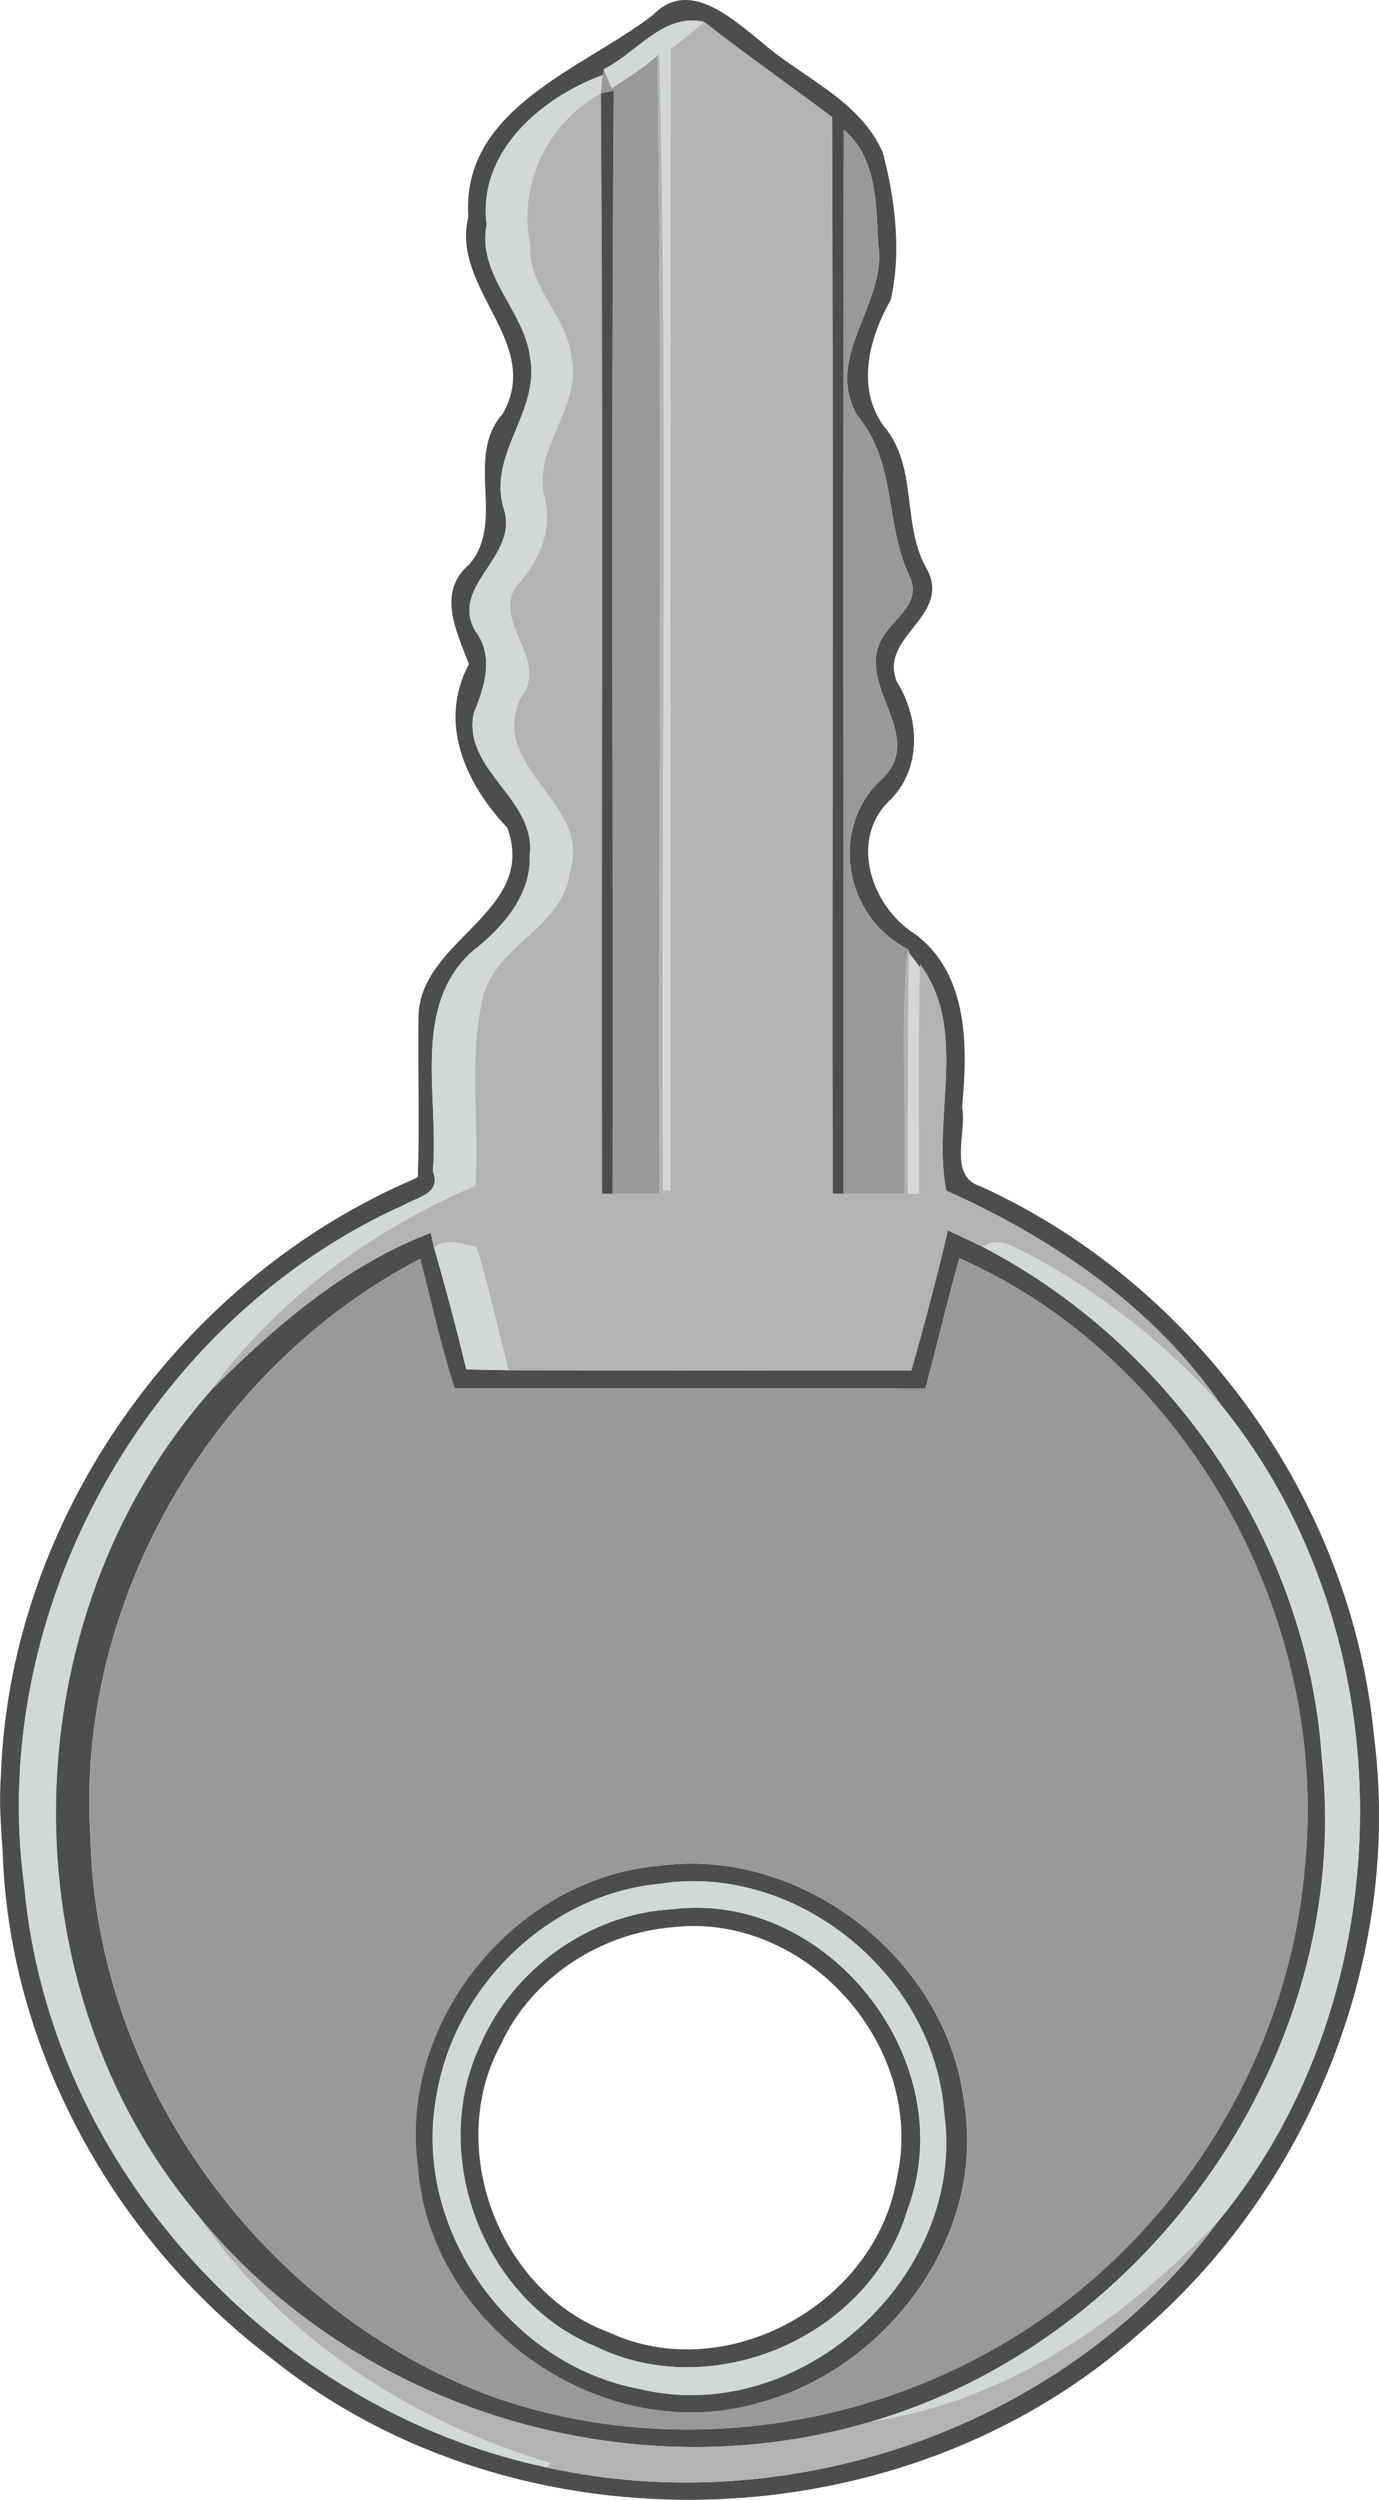 <?xml version="1.0" encoding="UTF-8" standalone="no"?>
<svg id="svg2" xmlns:rdf="http://www.w3.org/1999/02/22-rdf-syntax-ns#" xmlns="http://www.w3.org/2000/svg" height="693.62pt" width="382.9pt" version="1.1" xmlns:cc="http://creativecommons.org/ns#" xmlns:dc="http://purl.org/dc/elements/1.1/" viewBox="0 0 382.905 693.619">
<g id="g4176" transform="translate(-876.83 -86.759)">
<path id="path4" d="m1066.9 86.762c-3.02 0.07-6.01 1.274-8.839 4.208-19.42 14.91-53.261 25.85-51.181 55.9-4.97 20.11 20.721 34.83 9.611 54.58-10.86 12.31 0.869 29.73-9.261 41.82-9.34 7.84-3.539 18.74-0.219 27.78-8.67 16.44-0.871 33.11 10.689 45.43 8.58 23.44-24.56 30.911-24.68 52.591-0.19 14.76 0.35 29.52-0.17 44.28l-0.789 0.441c-65.01 27.69-112.26 94.069-114.95 164.87-0.579 8.742-0.077 13.695 0.48 22.291 1.81 54.64 31.071 107.14 74.441 140.04 68.72 55.23 175.59 51.85 241.16-6.82 47.04-40.06 73.03-104 65.18-165.52-6.15-65.39-49.45-125.46-109.13-152.66-9.36-2.82-3.84-15.101-5.27-21.981 1.54-16.61 1.949-36.77-12.941-48-12.37-7.67-18.8-26.689-6.65-37.659 8.46-8.88 7.721-22.52 1.481-32.43-5.11-12.53 14.899-17.83 8.569-30.88-7.54-12.48-2.389-28.59-12.289-40.17-7.62-10.57-3.981-24.461 2.009-34.861 3.03-13.25 1.24-27.97-2.2-40.95-6.37-14.53-22.179-20.64-33.489-30.48-5.93-4.758-13.843-11.995-21.561-11.817zm2.481 5.664c0.986 0.031 1.998 0.168 3.039 0.433 11.56 9.12 23.68 17.51 35.45 26.37 0.37 99.59 0.019 199.18 0.159 298.76 0.75 0.01 2.25 0.009 3 0.019 0.06-98.41-0.18-196.82 0.12-295.22 9.14 7.67 8.98 20.719 9.5 31.619 2.75 16.6-15.3 30.971-5.77 47.681 11.03 12.97 7.551 30.369 14.631 44.859 3.2 7.45-4.701 11.41-7.791 16.95-7.47 13.02 12.399 26.941 0.109 38.891-14.94 13.53-10.629 38.33 7.081 47.33l-0.131 0.909 0.441-0.809 0.03 1c1.05 1.33 2.161 2.64 3.041 4.12l0.01-0.981c13.52 18.08 3.26 42.33 7.28 62.77 29.69 13.21 58.05 32.65 76.55 59.77 51.47 63.55 51.07 163.08-1.03 226.17-41.65 56.76-118.11 83.48-186.41 68.33-75.83-16.01-138.05-83.381-145.09-160.99-10.58-77 34.531-157.49 105.31-189.29 3.68-2.21 10.59-3.041 8.1-9.461 1.85-20.09-6.121-45.399 10.859-60.869 8.37-6.45 16.55-15.601 16.05-26.891 1.81-15.52-18.8-23.44-15.55-39.27 3.01-7.24 5.739-15.749 0.459-22.759-7.33-12.58 12.001-20.521 7.961-33.661-4.84-15.27 9.899-26.909 7.259-42.039-1.52-13.27-14.829-22.84-12.109-37.17-2.54-20.16 15.22-35.181 32.27-41.441 0.07-0.41 0.22-1.22 0.3-1.63 8.174-4.006 15.337-13.801 24.87-13.503zm-22.1 19.524c-1.22 0.23-2.43 0.45-3.65 0.68 0.73 101.78 0.089 203.58 0.319 305.37h3c0.21-102.01-0.459-204.04 0.331-306.05zm92.73 316.18c-3.07 13.04-6.48 25.99-10.15 38.87-37.28-0.01-74.57 0.06-111.85-0.05-3.91-0.07-7.82-0.14-11.72-0.22-2.71-11.34-5.711-22.61-8.941-33.82-0.33-1.36-0.62-2.72-0.9-4.08-23.95 9.09-43.689 26.24-61.509 44.18-55.37 63.07-57.37 164.59-2.85 228.83 44.14 53.78 120.09 76.699 186.83 56.769 77.42-22.74 133.57-102.71 124.98-183.48-3.83-59.68-41.369-114.95-94.189-142.39-3.22-1.59-6.47-3.091-9.7-4.611zm3.22 7.741c63.67 28.14 103.01 100.39 95.859 169.22-4.86 56.85-40.371 109.8-91.041 136.01-40.92 21.56-91 26.091-134.73 10.541-63.35-23.43-109.89-87.071-111.35-154.83-4.35-65.4 33.631-130.6 91.511-160.76 3.19 11.98 5.669 24.171 9.609 35.941 43.57-0.01 87.13 0.079 130.7-0.041 3.31-11.99 6.031-24.13 9.441-36.08zm-74.2 167.97c-3.103-0.01-6.22 0.191-9.331 0.62-40.18 3.58-72.369 43.44-66.859 83.52 3.18 44.66 51.63 77.97 94.55 65.53 35.4-9.24 63.211-45.969 57.191-83.009-4.13-36.81-38.932-66.541-75.55-66.661zm-0.516 4.881c35.06-0.438 67.853 28.972 70.425 64.289 6.31 45.27-40.111 87.441-84.591 76.591-36.08-6.72-62.87-44.229-56.45-80.559 4.64-30.56 30.74-56.47 61.67-59.55 2.987-0.48 5.974-0.733 8.945-0.77zm1.092 7.373c-1.999 0.023-4.017 0.156-6.047 0.406-23.03 1.19-44.391 16.55-53.441 37.67-14.4 30.41 0.72 70.829 32 83.639 32.76 16.03 76.33-2.789 86.67-37.919 14.754-38.973-18.529-84.261-59.183-83.797zm-0.887 5.07c34.954-0.476 64.873 35.07 57.191 69.716-5.81 35.17-47.44 58.111-79.92 43.061-30.68-11.27-45.709-51.351-30.059-79.991 8.54-18.48 27.51-30.76 47.6-32.45 1.74-0.202 3.47-0.313 5.189-0.336z" fill="#4c4e4d"/>
<path id="path6" d="m1069.4 92.427c-9.533-0.297-16.696 9.498-24.87 13.503 0.69 1.8 1.479 3.57 2.239 5.35 4.31-2.9 8.78-5.63 12.68-9.08l0.491-0.8c2.56 105 0.399 210.43 1.059 315.6h2.061c0.02-105.54-0.14-211.07 0.07-316.6 3.13-2.48 6.279-4.941 9.309-7.541-1.041-0.264-2.053-0.402-3.039-0.433zm-25.17 15.133c-17.05 6.26-34.81 21.281-32.27 41.441-2.72 14.33 10.589 23.9 12.109 37.17 2.64 15.13-12.099 26.769-7.259 42.039 4.04 13.14-15.291 21.081-7.961 33.661 5.28 7.01 2.551 15.519-0.459 22.759-3.25 15.83 17.36 23.75 15.55 39.27 0.5 11.29-7.68 20.441-16.05 26.891-16.98 15.47-9.009 40.779-10.859 60.869 2.49 6.42-4.42 7.251-8.1 9.461-70.78 31.8-115.89 112.29-105.31 189.29 7.04 77.61 69.261 144.98 145.09 160.99 0.28-0.3 0.85-0.899 1.13-1.209-38.66-11.43-74.76-34.8-97.65-68.35-54.52-64.24-52.52-165.76 2.85-228.83 18.47-25.54 44.951-44.949 73.841-57.259 1.16-17.45-1.991-35.34 2.139-52.47 3.7-14.54 22.291-19.189 24.061-34.589 6.39-19.14-22.681-28.57-13.691-48.2 8.36-10.87-7.92-20.72-1.18-31.07 6.39-6.71 10.4-15.96 7.73-25.28-2.87-13.79 10.74-24.62 7.58-38.47-1.23-11.26-12.05-19.121-11.42-30.941-3.47-16.67 4.751-33.87 19.631-42.1 0.15-1.69 0.27-3.39 0.5-5.07zm85.039 243.66c-0.36 22.26-0.24 44.519-0.25 66.789h3.05c0.07-20.89-0.289-41.779 0.241-62.669-0.88-1.48-1.991-2.79-3.041-4.12zm-127.64 80.184c-1.497 0.003-2.926 0.372-4.178 1.505 3.23 11.21 6.231 22.48 8.941 33.82 3.9 0.08 7.81 0.15 11.72 0.22-2.97-11.44-5.46-23.02-8.92-34.32-2.381-0.213-5.067-1.229-7.562-1.225zm152.13 0.048c-1.395-0.051-2.757 0.286-3.947 1.288 52.82 27.44 90.359 82.709 94.189 142.39 8.59 80.77-47.56 160.74-124.98 183.48 37.61-5.59 70.34-28.489 96.1-55.539 52.1-63.09 52.5-162.62 1.03-226.17-16.19-17.95-35.509-33.1-57.139-43.92-1.609-0.754-3.459-1.46-5.253-1.527zm-85.142 177.27c-2.971 0.037-5.959 0.29-8.945 0.77-30.93 3.08-57.03 28.99-61.67 59.55-6.42 36.33 20.37 73.839 56.45 80.559 44.48 10.85 90.901-31.321 84.591-76.591-2.572-35.317-35.365-64.728-70.425-64.289zm1.092 7.373c40.653-0.464 73.937 44.824 59.183 83.797-10.34 35.13-53.91 53.949-86.67 37.919-31.28-12.81-46.4-53.229-32-83.639 9.05-21.12 30.411-36.48 53.441-37.67 2.03-0.25 4.048-0.383 6.047-0.406z" fill="#d3d7d6"/>
<path id="path8" d="m1072.4 92.859c-3.03 2.6-6.179 5.061-9.309 7.541-0.21 105.53-0.05 211.06-0.07 316.6h-2.061c-0.66-105.17 1.501-210.6-1.059-315.6l-0.491 0.8c1.35 105.25 0.231 210.53 0.581 315.8-4.33 0-8.671-0.01-12.981 0h-3c-0.23-101.79 0.411-203.59-0.319-305.37-14.88 8.23-23.101 25.43-19.631 42.1-0.63 11.82 10.19 19.681 11.42 30.941 3.16 13.85-10.45 24.68-7.58 38.47 2.67 9.32-1.34 18.57-7.73 25.28-6.74 10.35 9.54 20.2 1.18 31.07-8.99 19.63 20.081 29.06 13.691 48.2-1.77 15.4-20.361 20.049-24.061 34.589-4.13 17.13-0.979 35.02-2.139 52.47-28.89 12.31-55.371 31.719-73.841 57.259 17.82-17.94 37.559-35.09 61.509-44.18 0.28 1.36 0.57 2.72 0.9 4.08 3.34-3.02 7.931-0.62 11.741-0.28 3.46 11.3 5.95 22.88 8.92 34.32 37.28 0.11 74.57 0.04 111.85 0.05 3.67-12.88 7.08-25.83 10.15-38.87 3.23 1.52 6.48 3.021 9.7 4.611 2.72-2.29 6.34-1.101 9.2 0.239 21.63 10.82 40.949 25.97 57.139 43.92-18.5-27.12-46.86-46.56-76.55-59.77-4.02-20.44 6.24-44.69-7.28-62.77l-0.01 0.981c-0.53 20.89-0.171 41.779-0.241 62.669h-3.05c0.01-22.27-0.11-44.529 0.25-66.789l-0.03-1-0.441 0.809c-1.93 22.25-0.15 44.66-0.78 66.98-5.67-0.01-11.32 0-16.97 0-0.75-0.01-2.25-0.009-3-0.019-0.14-99.58 0.211-199.17-0.159-298.76-11.77-8.86-23.89-17.25-35.45-26.37zm-140.25 608.98c22.89 33.55 58.99 56.92 97.65 68.35-0.28 0.31-0.85 0.909-1.13 1.209 68.3 15.15 144.76-11.57 186.41-68.33-25.76 27.05-58.49 49.949-96.1 55.539-66.74 19.93-142.69-2.989-186.83-56.769z" fill="#b3b3b3"/>
<path id="path10" d="m1059.4 102.2c-3.9 3.45-8.37 6.18-12.68 9.08-0.76-1.78-1.549-3.55-2.239-5.35-0.08 0.41-0.23 1.22-0.3 1.63-0.23 1.68-0.35 3.38-0.5 5.07 1.22-0.23 2.43-0.45 3.65-0.68-0.79 102.01-0.121 204.04-0.331 306.05 4.31-0.01 8.651 0 12.981 0-0.35-105.27 0.769-210.55-0.581-315.8zm51.72 20.591c-0.3 98.4-0.06 196.81-0.12 295.22 5.65 0 11.3-0.01 16.97 0 0.63-22.32-1.15-44.73 0.78-66.98l0.131-0.909c-17.71-9-22.021-33.8-7.081-47.33 12.29-11.95-7.579-25.871-0.109-38.891 3.09-5.54 10.991-9.5 7.791-16.95-7.08-14.49-3.601-31.889-14.631-44.859-9.53-16.71 8.52-31.081 5.77-47.681-0.52-10.9-0.36-23.949-9.5-31.619zm32.161 313.08c-3.41 11.95-6.131 24.09-9.441 36.08-43.57 0.12-87.13 0.031-130.7 0.041-3.94-11.77-6.419-23.961-9.609-35.941-57.88 30.16-95.861 95.359-91.511 160.76 1.46 67.76 48 131.4 111.35 154.83 43.73 15.55 93.81 11.019 134.73-10.541 50.67-26.21 86.181-79.159 91.041-136.01 7.15-68.83-32.189-141.08-95.859-169.22zm-74.2 167.97c36.618 0.12 71.42 29.85 75.55 66.661 6.02 37.04-21.791 73.769-57.191 83.009-42.92 12.44-91.37-20.87-94.55-65.53-5.51-40.08 26.679-79.94 66.859-83.52 3.112-0.429 6.228-0.63 9.331-0.62z" fill="#999"/>
</g>
</svg>
